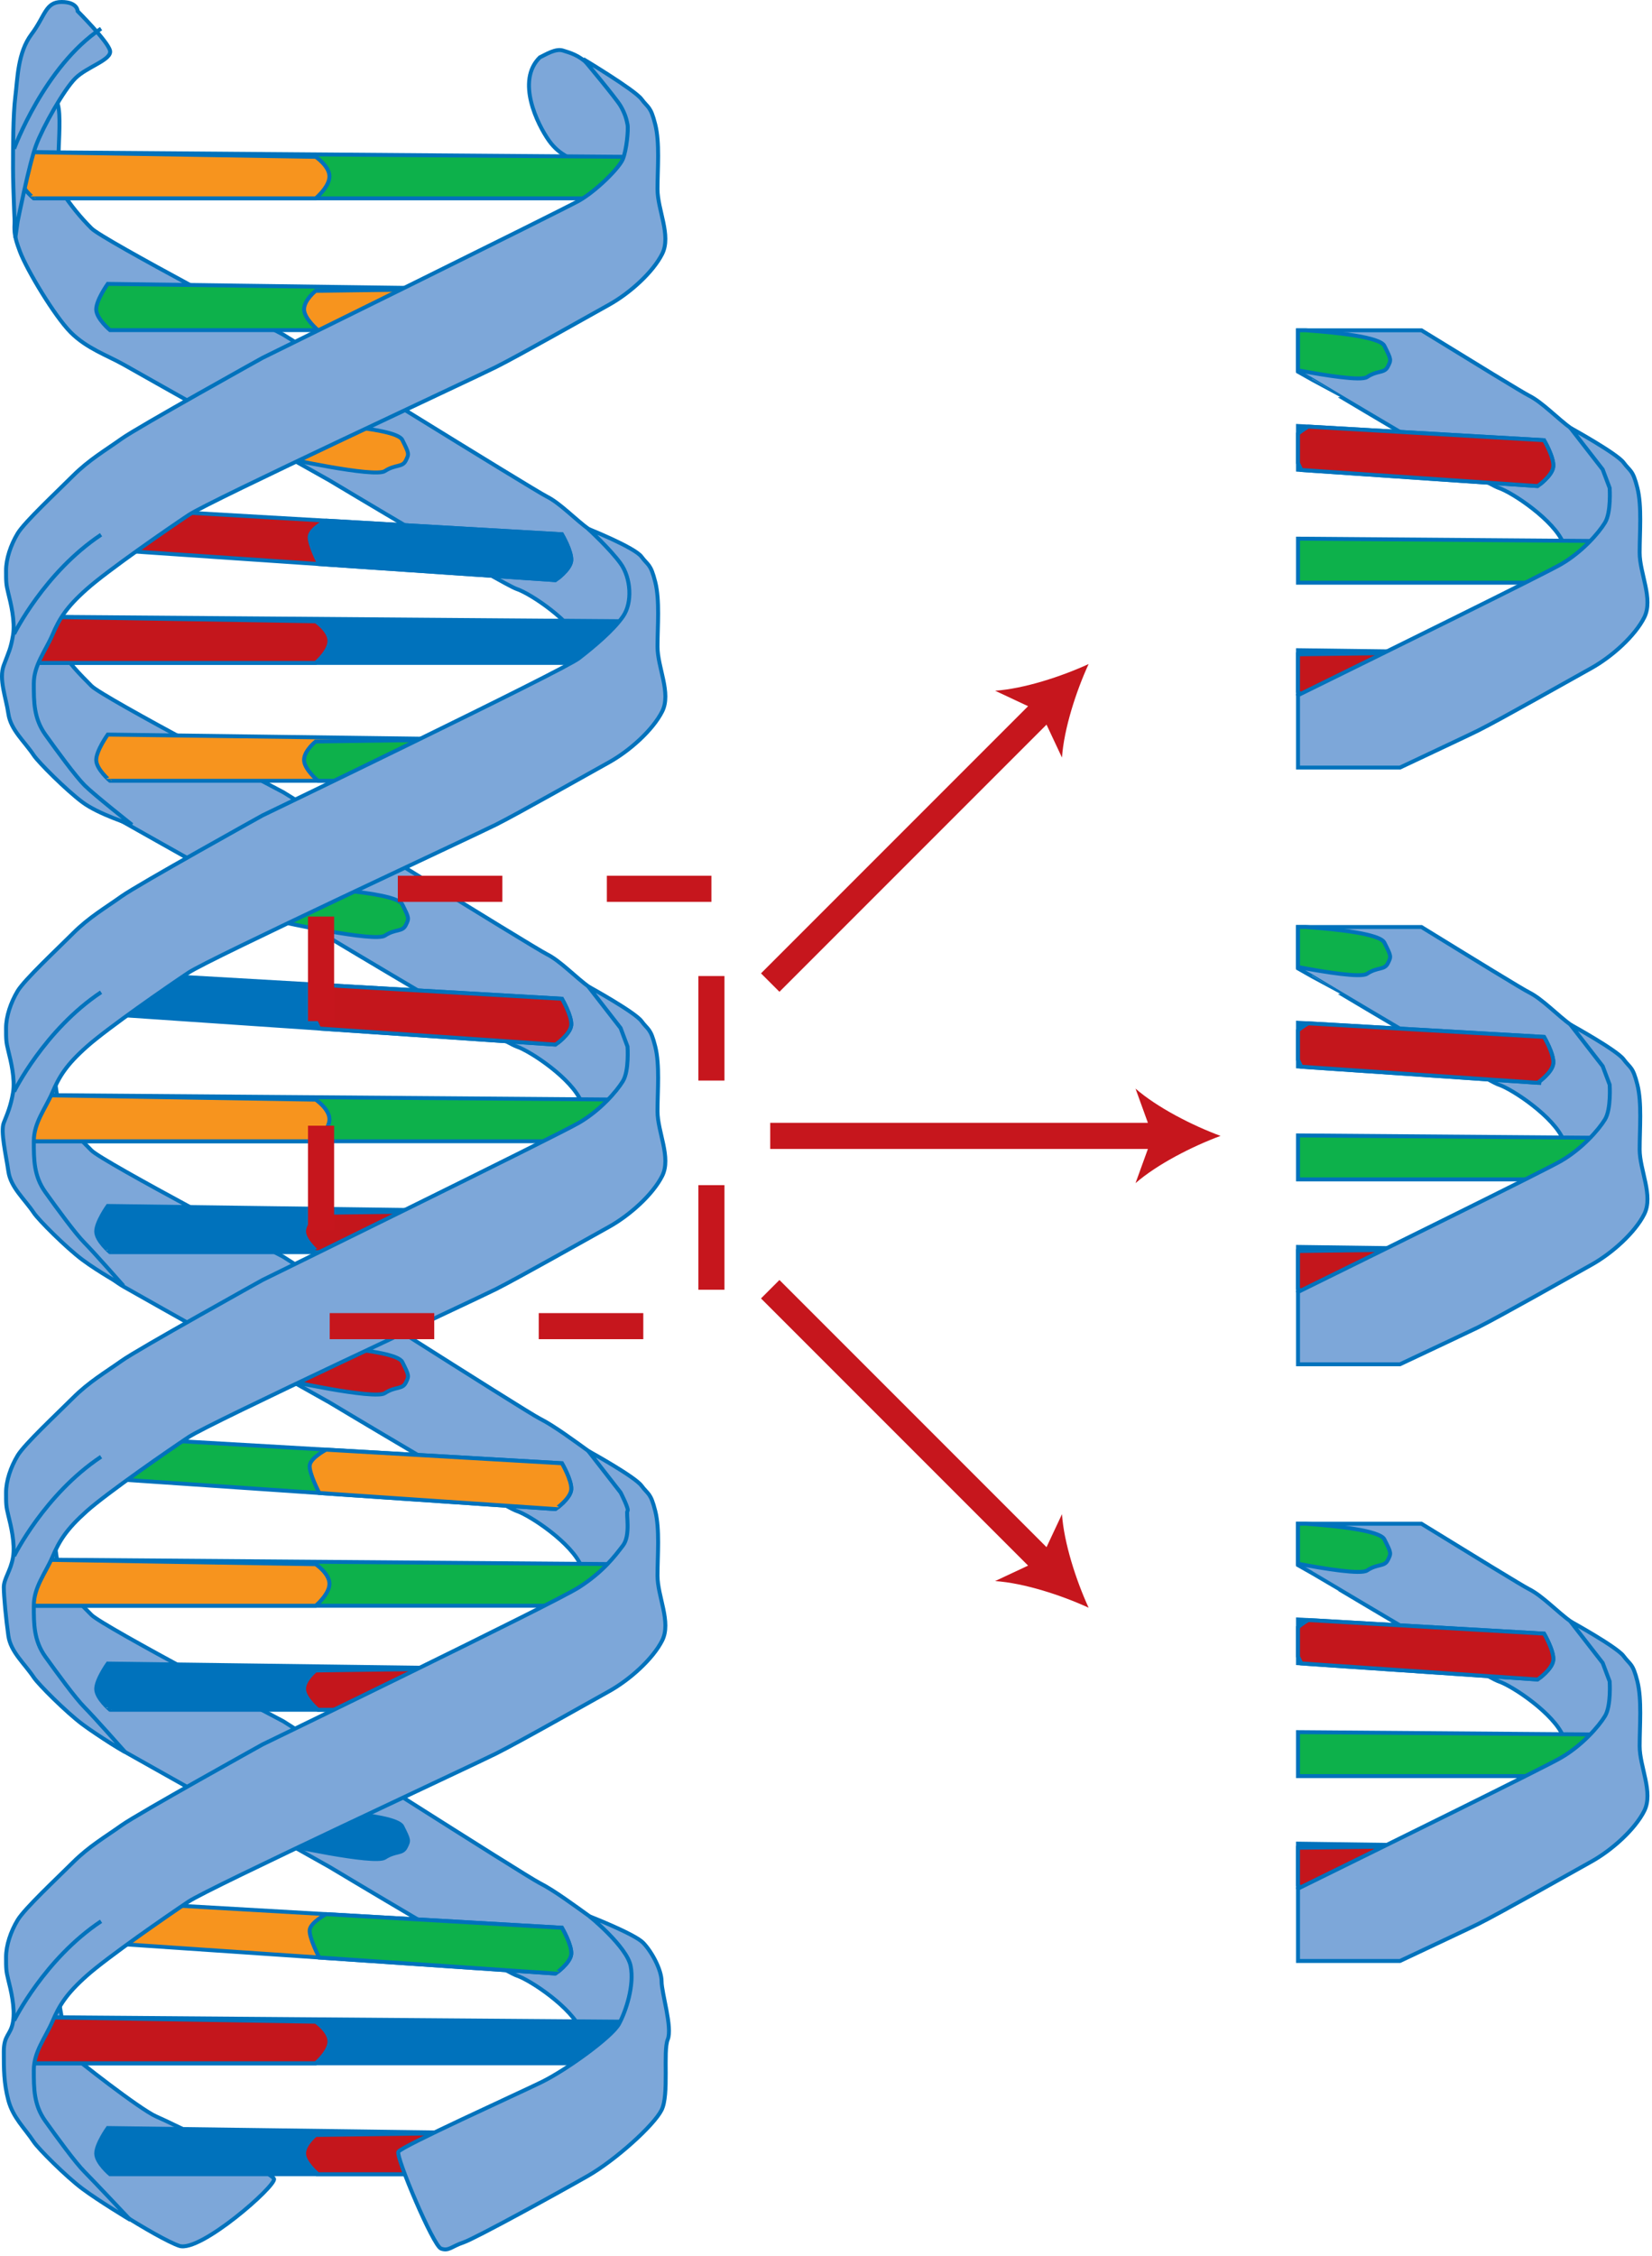 
        <svg xmlns:rdf="http://www.w3.org/1999/02/22-rdf-syntax-ns#" xmlns="http://www.w3.org/2000/svg" xmlns:cc="http://creativecommons.org/ns#" xmlns:xlink="http://www.w3.org/1999/xlink" xmlns:dc="http://purl.org/dc/elements/1.1/" x="0px" y="0px" width="367" height="501" viewBox="0 0 367 501" xml:space="preserve">
            <title>DNA; amplification of sequence</title>
            <desc xmlns:ian_image_library="https://ian.umces.edu/media-library/">
                <ian_image_library:title>DNA; amplification of sequence</ian_image_library:title>
                <ian_image_library:descr><p>DNA; amplification of sequence</p></ian_image_library:descr>
                <ian_image_library:scene>
                    <ian_image_library:contains>science, research, DNA, amplification, sequence</ian_image_library:contains>
                    <ian_image_library:when>2004-01-12</ian_image_library:when>
                </ian_image_library:scene>
            </desc>
                 <defs> </defs> <path fill="#7DA7D9" stroke="#0072BC" stroke-width="0.874" d="M119.91,12.754c1.344-0.651,3.541-2.037,5.129-1.536 c1.6,0.501,3.583,1.023,5.641,3.071c2.058,2.059,11.304,12.318,11.304,12.318l-2.581,13.863l-3.082,1.524c0,0-6.153-3.06-7.7-5.118 c-1.525-2.047-4.095-2.047-6.665-5.641C119.409,27.63,114.599,17.99,119.91,12.754z"></path> <path fill="#7DA7D9" stroke="#0072BC" stroke-width="0.874" d="M12.139,21.989c2.549,1.546-0.512,17.457,1.536,20.528 c2.047,3.082,4.106,5.652,6.666,8.212c2.569,2.57,42.613,23.61,42.613,23.61s55.411,34.38,58.503,35.927 c3.071,1.546,6.26,5.044,9.534,7.4c3.284,2.357,12.007,9.534,12.007,9.534l-0.501,16.945l-7.71,6.153c0,0-3.583-2.047-5.631-7.188 c-2.058-5.129-11.304-11.293-14.375-12.306c-3.093-1.035-41.59-24.111-41.59-24.111s-42.069-23.632-45.663-25.69 c-3.594-2.037-8.212-3.583-11.806-7.177c-3.583-3.594-9.747-13.853-11.293-17.958c-1.535-4.106-1.535-5.14-0.511-11.293 C4.951,38.411,9.559,20.454,12.139,21.989z"></path> <path fill="#7DA7D9" stroke="#0072BC" stroke-width="0.874" d="M12.139,135.935c0,0,0.501,5.63,1.536,8.211 c1.013,2.56,4.106,5.631,6.666,8.211c2.569,2.57,42.613,23.6,42.613,23.6s55.411,34.392,58.503,35.938 c3.071,1.536,6.26,5.033,9.534,7.401c3.284,2.346,12.007,9.523,12.007,9.523l-0.501,16.935l-7.71,6.164c0,0-3.583-2.048-5.631-7.177 c-2.058-5.14-11.304-11.293-14.375-12.317c-3.093-1.035-41.59-24.144-41.59-24.144s-42.069-23.589-45.663-25.647 s-8.212-3.594-11.806-7.177c-3.583-3.604-11.293-17.969-11.293-17.969l-0.511-11.293L12.139,135.935z"></path> <path fill="#7DA7D9" stroke="#0072BC" stroke-width="0.874" d="M12.139,239.088c0,0,0.501,5.641,1.536,8.211 c1.013,2.57,4.106,5.652,6.666,8.212c2.569,2.569,42.613,23.62,42.613,23.62s53.875,34.381,56.957,35.917 c3.071,1.535,7.806,5.033,11.08,7.4c3.284,2.347,12.007,9.534,12.007,9.534l-0.501,16.935l-7.71,6.164c0,0-3.583-2.059-5.631-7.178 c-2.058-5.14-11.304-11.304-14.375-12.338c-3.093-1.013-41.59-24.101-41.59-24.101s-42.069-23.61-45.663-25.68 c-3.594-2.058-8.212-6.654-11.806-10.259c-3.583-3.604-11.293-14.876-11.293-14.876l-0.511-11.304L12.139,239.088z"></path> <path fill="#7DA7D9" stroke="#0072BC" stroke-width="0.874" d="M12.139,342.252c0,0,0.501,5.651,1.536,8.2 c1.013,2.57,4.106,5.652,6.666,8.212c2.569,2.58,42.613,23.621,42.613,23.621s53.875,34.392,56.957,35.927 c3.071,1.535,7.806,5.044,11.08,7.391c3.284,2.356,12.007,9.533,12.007,9.533l-0.501,16.945l-7.71,6.152 c0,0-3.583-2.036-5.631-7.177c-2.058-5.14-11.304-11.293-14.375-12.316c-3.093-1.034-41.59-24.122-41.59-24.122 s-42.069-23.621-45.663-25.669c-3.594-2.036-8.212-5.129-11.806-8.723c-3.583-3.594-11.293-16.423-11.293-16.423l-0.511-11.282 L12.139,342.252z"></path> <path fill="#0DB14B" stroke="#0072BC" stroke-width="0.874" d="M4.428,351.999c0-2.048,2.56-5.642,2.56-5.642l132.416,1.034v9.225 H7.511C7.511,356.616,4.428,354.057,4.428,351.999z"></path> <path fill="#7DA7D9" stroke="#0072BC" stroke-width="0.874" d="M39.833,498.778c4.628,1.546,21.563-13.341,21.041-14.876 c-0.49-1.547-22.576-12.306-26.159-13.853c-3.594-1.557-17.969-12.828-18.993-13.863c-1.034-1.023-1.034-3.082-1.546-5.651 c-0.501-2.56-1.535-8.713-1.535-8.713l-6.666,15.91l3.072,16.413c0,0,2.047,4.628,5.129,8.21 C17.257,485.949,35.216,497.243,39.833,498.778z"></path> <path fill="#F7941E" stroke="#0072BC" stroke-width="0.874" d="M126.905,433.974c0.16-2.048-2.069-5.845-2.069-5.845l-98.344-5.663 l-0.799,9.204l97.725,6.633C123.418,438.303,126.713,436.031,126.905,433.974z"></path> <path fill="#0DB14B" stroke="#0072BC" stroke-width="0.874" d="M126.905,433.974c0.16-2.048-2.069-5.845-2.069-5.845l-52.382-3.018 c0,0-3.434,1.803-3.647,3.487c-0.213,1.675,2.112,6.152,2.112,6.152l3.178,0.203l49.321,3.349 C123.418,438.303,126.713,436.031,126.905,433.974z"></path> <path fill="#0072BC" stroke="#0072BC" stroke-width="0.874" d="M90.136,410.246c-0.768,1.546-2.293,0.778-4.628,2.313 c-2.293,1.535-23.087-3.081-23.087-3.081l2.314-7.7c0,0,23.109,0.778,24.634,3.86C90.903,408.71,90.903,408.71,90.136,410.246z"></path> <path fill="#0072BC" stroke="#0072BC" stroke-width="0.874" d="M21.374,375.098c0-2.059,2.56-5.642,2.56-5.642l76.983,1.023v9.235 H24.435C24.435,379.715,21.374,377.146,21.374,375.098z"></path> <path fill="#C4161C" stroke="#0072BC" stroke-width="0.874" d="M67.549,375.098c0-2.059,2.58-4.106,2.58-4.106l38.487-0.512v9.235 H70.642C70.642,379.715,67.549,377.146,67.549,375.098z"></path> <path fill="#0072BC" stroke="#0072BC" stroke-width="0.874" d="M4.428,453.616c0-2.047,2.56-5.641,2.56-5.641l132.416,1.023v9.234 H7.511C7.511,458.233,4.428,455.675,4.428,453.616z"></path> <path fill="#C4161C" stroke="#0072BC" stroke-width="0.874" d="M4.428,453.616c0-2.047,2.56-5.641,2.56-5.641l63.142,1.023 c0,0,3.061,2.058,3.061,4.372c0,2.304-3.061,4.862-3.061,4.862H7.511C7.511,458.233,4.428,455.675,4.428,453.616z"></path> <path fill="#F7941E" stroke="#0072BC" stroke-width="0.874" d="M4.428,351.999c0-2.048,2.56-5.642,2.56-5.642l63.142,1.034 c0,0,3.061,2.048,3.061,4.352c0,2.313-3.061,4.873-3.061,4.873H7.511C7.511,356.616,4.428,354.057,4.428,351.999z"></path> <path fill="#7DA7D9" stroke="#0072BC" stroke-width="0.874" d="M130.68,322.235c0,0,10.27,5.642,11.816,7.699 c1.525,2.048,2.037,1.536,3.071,5.631c1.034,4.127,0.501,9.758,0.501,14.386c0,4.617,3.093,10.271,1.045,14.375 c-2.058,4.095-7.198,8.713-11.805,11.282c-4.628,2.57-20.027,11.305-25.146,13.854c-5.129,2.569-63.654,29.773-68.26,32.845 c-4.618,3.082-17.969,12.328-22.587,16.434c-4.628,4.106-6.153,6.676-7.688,10.259c-1.558,3.594-4.116,6.676-4.116,10.781 c0,4.116,0,7.699,2.558,11.282c2.571,3.594,6.677,9.246,8.734,11.293c2.048,2.059,10.132,10.654,10.132,10.654 s-7.049-4.234-10.643-6.933c-3.605-2.688-9.758-8.851-10.781-10.386c-2.048-3.083-4.618-5.386-5.652-9.246 c-1.014-3.84-1.014-6.921-1.014-10.771c0-3.851,1.526-3.594,2.048-6.676c0.512-3.082-0.522-7.198-1.034-9.235 c-0.512-2.058-0.512-2.559-0.512-5.129c0-2.581,1.024-5.652,2.571-8.211c1.546-2.57,8.723-9.257,12.316-12.84 c3.604-3.584,7.188-5.642,10.781-8.212c3.583-2.56,31.321-17.958,31.321-17.958s64.901-31.438,70.286-34.893 c5.407-3.477,7.966-6.932,9.747-9.246c1.813-2.304,0.65-7.305,1.034-7.71c0.395-0.373-1.535-4.095-1.535-4.095L130.68,322.235z"></path> <path fill="#0072BC" stroke="#0072BC" stroke-width="0.874" d="M21.374,478.25c0-2.048,2.56-5.642,2.56-5.642l76.983,1.035v9.225 H24.435C24.435,482.868,21.374,480.309,21.374,478.25z"></path> <path fill="#C4161C" stroke="#0072BC" stroke-width="0.874" d="M67.549,478.25c0-2.048,2.58-4.104,2.58-4.104l38.487-0.502v9.225 H70.642C70.642,482.868,67.549,480.309,67.549,478.25z"></path> <path fill="#0DB14B" stroke="#0072BC" stroke-width="0.874" d="M126.905,330.82c0.16-2.037-2.069-5.845-2.069-5.845l-98.344-5.684 l-0.799,9.214l97.725,6.644C123.418,335.149,126.713,332.867,126.905,330.82z"></path> <path fill="#0072BC" stroke="#0072BC" stroke-width="0.874" d="M126.905,227.667c0.16-2.047-2.069-5.854-2.069-5.854l-98.344-5.663 l-0.799,9.203l97.725,6.644C123.418,231.996,126.713,229.703,126.905,227.667z"></path> <path fill="#F7941E" stroke="#0072BC" stroke-width="0.874" d="M126.905,330.82c0.16-2.037-2.069-5.845-2.069-5.845l-52.382-3.018 c0,0-3.434,1.792-3.647,3.455c-0.213,1.686,2.112,6.153,2.112,6.153l3.178,0.234l49.321,3.349 C123.418,335.149,126.713,332.867,126.905,330.82z"></path> <path fill="#C4161C" stroke="#0072BC" stroke-width="0.874" d="M126.905,227.667c0.16-2.047-2.069-5.854-2.069-5.854l-52.382-3.018 c0,0-3.434,1.781-3.647,3.477c-0.213,1.674,2.112,6.153,2.112,6.153l3.178,0.213l49.321,3.359 C123.418,231.996,126.713,229.703,126.905,227.667z"></path> <path fill="#C4161C" stroke="#0072BC" stroke-width="0.874" d="M126.905,124.502c0.16-2.047-2.069-5.843-2.069-5.843l-98.344-5.674 l-0.799,9.214l97.725,6.644C123.418,128.843,126.713,126.55,126.905,124.502z"></path> <path fill="#0072BC" stroke="#0072BC" stroke-width="0.874" d="M126.905,124.502c0.16-2.047-2.069-5.843-2.069-5.843l-52.382-3.029 c0,0-3.434,1.792-3.647,3.477c-0.213,1.685,2.112,6.152,2.112,6.152l3.178,0.225l49.321,3.359 C123.418,128.843,126.713,126.55,126.905,124.502z"></path> <path fill="#0DB14B" stroke="#0072BC" stroke-width="0.874" d="M4.428,248.845c0-2.047,2.56-5.652,2.56-5.652l132.416,1.024v9.246 H7.511C7.511,253.463,4.428,250.882,4.428,248.845z"></path> <path fill="#F7941E" stroke="#0072BC" stroke-width="0.874" d="M4.428,248.845c0-2.047,2.56-5.652,2.56-5.652l63.142,1.024 c0,0,3.061,2.058,3.061,4.361c0,2.304-3.061,4.884-3.061,4.884H7.511C7.511,253.463,4.428,250.882,4.428,248.845z"></path> <path fill="#0072BC" stroke="#0072BC" stroke-width="0.874" d="M4.428,142.61c0-2.059,2.56-5.653,2.56-5.653l132.416,1.024v9.246 H7.511C7.511,147.228,4.428,144.647,4.428,142.61z"></path> <path fill="#C4161C" stroke="#0072BC" stroke-width="0.874" d="M4.428,142.61c0-2.059,2.56-5.653,2.56-5.653l63.142,1.024 c0,0,3.061,2.047,3.061,4.351c0,2.314-3.061,4.895-3.061,4.895H7.511C7.511,147.228,4.428,144.647,4.428,142.61z"></path> <path fill="#0DB14B" stroke="#0072BC" stroke-width="0.874" d="M4.428,39.445c0-2.057,2.56-5.641,2.56-5.641l132.416,1.024v9.224 H7.511C7.511,44.053,4.428,41.504,4.428,39.445z"></path> <path fill="#F7941E" stroke="#0072BC" stroke-width="0.874" d="M4.428,39.445c0-2.057,2.56-5.641,2.56-5.641l63.142,1.024 c0,0,3.061,2.047,3.061,4.361s-3.061,4.863-3.061,4.863H7.511C7.511,44.053,4.428,41.504,4.428,39.445z"></path> <path fill="#0072BC" stroke="#0072BC" stroke-width="0.874" d="M21.374,273.479c0-2.059,2.56-5.652,2.56-5.652l76.983,1.034v9.235 H24.435C24.435,278.097,21.374,275.526,21.374,273.479z"></path> <path fill="#F7941E" stroke="#0072BC" stroke-width="0.874" d="M21.374,168.78c0-2.058,2.56-5.642,2.56-5.642l76.983,1.013v9.256 H24.435C24.435,173.408,21.374,170.827,21.374,168.78z"></path> <path fill="#C4161C" stroke="#0072BC" stroke-width="0.874" d="M67.549,273.479c0-2.059,2.58-4.116,2.58-4.116l38.487-0.502v9.235 H70.642C70.642,278.097,67.549,275.526,67.549,273.479z"></path> <path fill="#0DB14B" stroke="#0072BC" stroke-width="0.874" d="M67.549,168.78c0-2.058,2.58-4.106,2.58-4.106l38.487-0.522v9.256 H70.642C70.642,173.408,67.549,170.827,67.549,168.78z"></path> <path fill="#0DB14B" stroke="#0072BC" stroke-width="0.874" d="M21.374,68.698c0-2.058,2.56-5.652,2.56-5.652l76.983,1.034v9.235 H24.435C24.435,73.315,21.374,70.755,21.374,68.698z"></path> <path fill="#F7941E" stroke="#0072BC" stroke-width="0.874" d="M67.549,68.698c0-2.058,2.58-4.105,2.58-4.105l38.487-0.512v9.235 H70.642C70.642,73.315,67.549,70.755,67.549,68.698z"></path> <path fill="#C4161C" stroke="#0072BC" stroke-width="0.874" d="M90.136,307.093c-0.768,1.535-2.293,0.768-4.628,2.303 c-2.293,1.547-23.087-3.082-23.087-3.082l2.314-7.688c0,0,23.109,0.768,24.634,3.85C90.903,305.546,90.903,305.546,90.136,307.093z"></path> <path fill="#0DB14B" stroke="#0072BC" stroke-width="0.874" d="M90.136,205.475c-0.768,1.546-2.293,0.768-4.628,2.314 c-2.293,1.536-23.087-3.082-23.087-3.082l2.314-7.71c0,0,23.109,0.768,24.634,3.86C90.903,203.928,90.903,203.928,90.136,205.475z"></path> <path fill="#F7941E" stroke="#0072BC" stroke-width="0.874" d="M90.136,102.311c-0.768,1.535-2.293,0.778-4.628,2.303 c-2.293,1.557-23.087-3.071-23.087-3.071l2.314-7.7c0,0,23.109,0.768,24.634,3.85C90.903,100.775,90.903,100.775,90.136,102.311z"></path> <path fill="#7DA7D9" stroke="#0072BC" stroke-width="0.874" d="M88.493,477.888c-0.576,1.151,7.742,20.848,9.47,21.488 c1.717,0.65,2.399-0.501,4.98-1.354c2.57-0.853,21.669-11.356,27.684-14.802c6.025-3.444,14.631-11.176,16.348-14.62 c1.717-3.434,0.277-12.989,1.365-15.654c1.088-2.656-1.365-10.324-1.365-12.894c0-2.591-2.218-6.665-4.116-8.606 c-1.909-1.951-11.869-5.843-11.869-5.843s8.254,6.707,9.107,11.005c0.864,4.297-1.035,10.034-2.591,12.903 c-1.536,2.857-11.656,10.184-17.19,12.894C114.78,465.112,89.09,476.726,88.493,477.888z"></path> <path fill="#7DA7D9" stroke="#0072BC" stroke-width="0.874" d="M130.68,219.071c0,0,10.27,5.641,11.816,7.689 c1.525,2.058,2.037,1.557,3.071,5.663c1.034,4.105,0.501,9.747,0.501,14.375c0,4.606,3.093,10.248,1.045,14.354 c-2.058,4.116-7.198,8.734-11.805,11.304c-4.628,2.56-20.027,11.272-25.146,13.854c-5.129,2.569-63.654,29.752-68.26,32.845 c-4.618,3.082-17.969,12.317-22.587,16.412c-4.628,4.127-6.153,6.676-7.688,10.28c-1.558,3.594-4.116,6.665-4.116,10.771 s0,7.71,2.558,11.304c2.571,3.584,6.677,9.226,8.734,11.282c2.048,2.048,8.979,9.886,8.979,9.886s-5.896-3.466-9.49-6.163 c-3.605-2.698-9.758-8.852-10.781-10.387c-2.048-3.082-5.14-5.652-5.652-9.246s-1.014-8.852-1.014-10.771 c0-1.931,1.526-3.604,2.048-6.676c0.512-3.082-0.522-7.188-1.034-9.246c-0.512-2.047-0.512-2.56-0.512-5.129 c0-2.57,1.024-5.642,2.571-8.212c1.546-2.569,8.723-9.234,12.316-12.828c3.604-3.594,7.188-5.652,10.781-8.212 c3.583-2.569,31.321-17.958,31.321-17.958s65.679-32.205,70.286-34.914c4.628-2.688,8.35-6.921,9.747-9.225 c1.429-2.314,1.034-7.699,1.034-7.699l-1.535-4.106L130.68,219.071z"></path> <path fill="#7DA7D9" stroke="#0072BC" stroke-width="0.874" d="M130.68,117.454c0,0,10.27,4.106,11.816,6.164 c1.525,2.048,2.037,1.536,3.071,5.63c1.034,4.116,0.501,9.768,0.501,14.375c0,4.628,3.093,10.27,1.045,14.375 c-2.058,4.105-7.198,8.723-11.805,11.293c-4.628,2.56-20.027,11.283-25.146,13.863c-5.129,2.56-63.654,29.763-68.26,32.845 c-4.618,3.071-17.969,12.317-22.587,16.423c-4.628,4.105-6.153,6.665-7.688,10.248c-1.558,3.604-4.116,6.676-4.116,10.792 c0,4.095,0,7.699,2.558,11.293c2.571,3.594,6.677,9.225,8.734,11.283c2.048,2.058,8.606,9.501,8.606,9.501s-5.523-3.082-9.117-5.769 c-3.605-2.698-9.758-8.862-10.781-10.408c-2.048-3.071-5.14-5.642-5.652-9.225c-0.512-3.604-1.792-8.862-1.014-10.792 c0.757-1.919,1.526-3.594,2.048-6.676c0.512-3.071-0.522-7.177-1.034-9.225c-0.512-2.058-0.512-2.57-0.512-5.129 c0-2.57,1.024-5.641,2.571-8.222c1.546-2.549,8.723-9.235,12.316-12.829c3.604-3.594,7.188-5.641,10.781-8.211 c3.583-2.57,31.321-17.969,31.321-17.969s66.842-32.195,70.286-34.893c3.477-2.698,7.582-6.164,9.747-9.236 c2.186-3.082,1.813-8.595-0.501-11.815C135.564,121.943,130.68,117.454,130.68,117.454z"></path> <path fill="#7DA7D9" stroke="#0072BC" stroke-width="0.874" d="M129.582,13.127c0,0,11.368,6.814,12.914,8.861 c1.525,2.047,2.037,1.546,3.071,5.652c1.034,4.106,0.501,9.747,0.501,14.353c0,4.629,3.093,10.281,1.045,14.386 c-2.058,4.106-7.198,8.724-11.805,11.293c-4.628,2.56-20.027,11.293-25.146,13.853c-5.129,2.569-63.654,29.764-68.26,32.856 c-4.618,3.071-17.969,12.306-22.587,16.422c-4.628,4.095-6.153,6.665-7.688,10.259c-1.558,3.583-4.116,6.665-4.116,10.771 s0,7.699,2.558,11.304c2.571,3.583,6.677,9.225,8.734,11.283c2.048,2.047,10.504,8.734,10.504,8.734s-7.421-2.303-11.015-5.012 c-3.605-2.687-9.758-8.851-10.781-10.387c-2.048-3.082-5.14-5.652-5.652-9.246c-0.512-3.583-2.186-7.689-1.014-10.781 c1.152-3.082,1.526-3.583,2.048-6.665c0.512-3.082-0.522-7.188-1.034-9.246c-0.512-2.048-0.512-2.57-0.512-5.129 s1.024-5.641,2.571-8.21c1.546-2.56,8.723-9.235,12.316-12.83c3.604-3.583,7.188-5.641,10.781-8.211 c3.583-2.57,31.321-17.969,31.321-17.969s66.533-32.771,70.286-34.893c3.775-2.123,8.958-7.272,9.747-9.246 c0.811-1.962,1.269-6.505,1.034-7.688c-0.224-1.184-0.554-2.421-1.535-4.106C136.876,21.83,129.582,13.127,129.582,13.127z"></path> <path fill="#7DA7D9" stroke="#0072BC" stroke-width="0.874" d="M13.674,0.437c3.583,0,3.583,2.059,3.583,2.059 s6.676,6.665,7.177,8.723c0.533,2.059-5.119,3.594-7.688,6.164c-2.571,2.56-7.188,10.771-8.724,14.866 c-1.546,4.116-4.104,16.956-4.104,16.956l-0.512,3.583c0,0-0.512-10.792-0.512-15.398c0-4.618,0-11.816,0.512-15.912 c0.512-4.095,0.512-9.757,3.583-13.863C10.069,3.519,10.069,0.437,13.674,0.437z"></path> <path fill="none" stroke="#0072BC" stroke-width="0.874" d="M3.139,242.415c0,0,6.718-13.65,19.312-22.053"></path> <path fill="none" stroke="#0072BC" stroke-width="0.874" d="M3.139,345.568c0,0,6.718-13.65,19.312-22.043"></path> <path fill="none" stroke="#0072BC" stroke-width="0.874" d="M3.139,448.732c0,0,6.718-13.65,19.312-22.042"></path> <path fill="none" stroke="#0072BC" stroke-width="0.874" d="M3.139,140.786c0,0,6.718-13.628,19.312-22.032"></path> <path fill="none" stroke="#0072BC" stroke-width="0.874" d="M3.139,33.016c0,0,6.718-18.268,19.312-26.66"></path> <path fill="#C6161D" d="M142.912,297.42h-23.227v-5.801h23.227V297.42z M96.47,297.42H73.244v-5.801H96.47V297.42z M160.945,286.437 h-5.801V263.21h5.801V286.437z M74.225,273.224h-5.801v-23.227h5.801V273.224z M160.945,239.983h-5.801v-23.215h5.801V239.983z M74.225,226.781h-5.801v-23.226h5.801V226.781z M158.044,200.292h-23.227v-5.801h23.227V200.292z M111.603,200.292H88.376v-5.801 h23.227V200.292z"></path> <path fill="#7DA7D9" stroke="#0072BC" stroke-width="0.874" d="M332.967,108.368c3.06,1.023,12.295,7.188,14.364,12.328 c2.047,5.129,5.63,7.176,5.63,7.176l7.711-6.163l0.512-16.935c0,0-8.734-7.188-12.019-9.534c-3.273-2.356-6.452-5.854-9.534-7.4 c-1.312-0.651-11.976-7.188-23.845-14.482h-27.428v9.192c1.845,1.034,3.018,1.696,3.018,1.696S329.864,107.333,332.967,108.368z"></path> <path fill="#0072BC" stroke="#0072BC" stroke-width="0.874" d="M345.071,103.611c0.182-2.037-2.048-5.843-2.048-5.843 l-54.664-3.157v9.715l53.246,3.625C341.605,107.952,344.899,105.648,345.071,103.611z"></path> <path fill="#C4161C" stroke="#0072BC" stroke-width="0.874" d="M292.284,104.593l49.321,3.359c0,0,3.294-2.304,3.466-4.341 c0.182-2.037-2.048-5.843-2.048-5.843L290.63,94.75c0,0-1.227,0.682-2.271,1.578v6.484c0.405,0.896,0.747,1.557,0.747,1.557 L292.284,104.593z"></path> <polygon fill="#0DB14B" stroke="#0072BC" stroke-width="0.874" points="357.59,120.173 288.359,119.629 288.359,129.408 357.59,129.408 "></polygon> <polygon fill="#0072BC" stroke="#0072BC" stroke-width="0.874" points="319.093,144.807 288.359,144.402 288.359,154.042 319.093,154.042 "></polygon> <path fill="#C4161C" stroke="#0072BC" stroke-width="0.874" d="M326.802,154.042v-9.235l-38.443,0.512v8.307 c0.267,0.256,0.459,0.416,0.459,0.416H326.802z"></path> <path fill="#0DB14B" stroke="#0072BC" stroke-width="0.874" d="M303.694,83.745c2.325-1.557,3.85-0.768,4.618-2.325 c0.777-1.536,0.777-1.536-0.769-4.618c-0.959-1.94-10.493-2.954-17.436-3.444h-1.749v8.883 C294.523,83.393,302.329,84.64,303.694,83.745z"></path> <path fill="#7DA7D9" stroke="#0072BC" stroke-width="0.874" d="M353.485,148.401c4.617-2.56,9.747-7.188,11.805-11.293 c2.047-4.116-1.034-9.747-1.034-14.354c0-4.629,0.522-10.281-0.502-14.386c-1.034-4.106-1.557-3.594-3.081-5.652 c-1.535-2.047-11.816-7.7-11.816-7.7l7.188,9.246l1.547,4.106c0,0,0.372,5.385-1.035,7.7c-1.396,2.314-5.118,6.547-9.757,9.235 c-3.359,1.972-39.308,19.686-58.439,29.091v16.071h22.65c8.818-4.159,15.719-7.401,17.34-8.211 C333.468,159.694,348.856,150.96,353.485,148.401z"></path> <path fill="#7DA7D9" stroke="#0072BC" stroke-width="0.874" d="M332.967,240.9c3.06,1.013,12.295,7.177,14.364,12.317 c2.047,5.129,5.63,7.177,5.63,7.177l7.711-6.153l0.512-16.945c0,0-8.734-7.188-12.019-9.533c-3.273-2.357-6.452-5.855-9.534-7.401 c-1.312-0.64-11.976-7.177-23.845-14.482h-27.428v9.192c1.845,1.045,3.018,1.707,3.018,1.707S329.864,239.866,332.967,240.9z"></path> <path fill="#0072BC" stroke="#0072BC" stroke-width="0.874" d="M345.071,236.145c0.182-2.037-2.048-5.854-2.048-5.854 l-54.664-3.146v9.704l53.246,3.626C341.605,240.474,344.899,238.181,345.071,236.145z"></path> <path fill="#C4161C" stroke="#0072BC" stroke-width="0.874" d="M292.284,237.125l49.321,3.349c0,0,3.294-2.293,3.466-4.33 c0.182-2.037-2.048-5.854-2.048-5.854l-52.393-3.018c0,0-1.227,0.683-2.271,1.578v6.495c0.405,0.896,0.747,1.557,0.747,1.557 L292.284,237.125z"></path> <polygon fill="#0DB14B" stroke="#0072BC" stroke-width="0.874" points="357.59,252.706 288.359,252.162 288.359,261.93 357.59,261.93 "></polygon> <polygon fill="#0072BC" stroke="#0072BC" stroke-width="0.874" points="319.093,277.34 288.359,276.924 288.359,286.575 319.093,286.575 "></polygon> <path fill="#C4161C" stroke="#0072BC" stroke-width="0.874" d="M326.802,286.575v-9.235l-38.443,0.501v8.318 c0.267,0.245,0.459,0.416,0.459,0.416H326.802z"></path> <path fill="#0DB14B" stroke="#0072BC" stroke-width="0.874" d="M303.694,216.267c2.325-1.557,3.85-0.768,4.618-2.325 c0.777-1.536,0.777-1.536-0.769-4.596c-0.959-1.962-10.493-2.986-17.436-3.466h-1.749v8.883 C294.523,215.936,302.329,217.173,303.694,216.267z"></path> <path fill="#7DA7D9" stroke="#0072BC" stroke-width="0.874" d="M353.485,280.923c4.617-2.56,9.747-7.177,11.805-11.293 c2.047-4.105-1.034-9.747-1.034-14.354c0-4.628,0.522-10.28-0.502-14.375c-1.034-4.116-1.557-3.604-3.081-5.662 c-1.535-2.048-11.816-7.7-11.816-7.7l7.188,9.246l1.547,4.116c0,0,0.372,5.375-1.035,7.7c-1.396,2.303-5.118,6.537-9.757,9.224 c-3.359,1.973-39.308,19.687-58.439,29.103v16.06h22.65c8.818-4.158,15.719-7.4,17.34-8.2 C333.468,292.216,348.856,283.504,353.485,280.923z"></path> <path fill="#7DA7D9" stroke="#0072BC" stroke-width="0.874" d="M332.967,373.423c3.06,1.023,12.295,7.178,14.364,12.317 c2.047,5.129,5.63,7.177,5.63,7.177l7.711-6.143l0.512-16.956c0,0-8.734-7.166-12.019-9.534c-3.273-2.346-6.452-5.844-9.534-7.39 c-1.312-0.65-11.976-7.188-23.845-14.492h-27.428v9.192c1.845,1.045,3.018,1.706,3.018,1.706S329.864,372.399,332.967,373.423z"></path> <path fill="#0072BC" stroke="#0072BC" stroke-width="0.874" d="M345.071,368.667c0.182-2.037-2.048-5.854-2.048-5.854 l-54.664-3.146v9.714l53.246,3.615C341.605,372.996,344.899,370.714,345.071,368.667z"></path> <path fill="#C4161C" stroke="#0072BC" stroke-width="0.874" d="M292.284,369.647l49.321,3.349c0,0,3.294-2.282,3.466-4.329 c0.182-2.037-2.048-5.854-2.048-5.854l-52.393-3.019c0,0-1.227,0.693-2.271,1.601v6.472c0.405,0.896,0.747,1.558,0.747,1.558 L292.284,369.647z"></path> <polygon fill="#0DB14B" stroke="#0072BC" stroke-width="0.874" points="357.59,385.228 288.359,384.685 288.359,394.452 357.59,394.452 "></polygon> <polygon fill="#0072BC" stroke="#0072BC" stroke-width="0.874" points="319.093,409.872 288.359,409.446 288.359,419.098 319.093,419.098 "></polygon> <path fill="#C4161C" stroke="#0072BC" stroke-width="0.874" d="M326.802,419.098v-9.226l-38.443,0.49v8.319 c0.267,0.255,0.459,0.416,0.459,0.416H326.802z"></path> <path fill="#0DB14B" stroke="#0072BC" stroke-width="0.874" d="M303.694,348.789c2.325-1.558,3.85-0.769,4.618-2.314 c0.777-1.546,0.777-1.546-0.769-4.606c-0.959-1.952-10.493-2.976-17.436-3.466h-1.749v8.883 C294.523,348.458,302.329,349.695,303.694,348.789z"></path> <path fill="#7DA7D9" stroke="#0072BC" stroke-width="0.874" d="M353.485,413.456c4.617-2.56,9.747-7.188,11.805-11.293 c2.047-4.117-1.034-9.759-1.034-14.365c0-4.628,0.522-10.27-0.502-14.375c-1.034-4.105-1.557-3.604-3.081-5.651 c-1.535-2.048-11.816-7.7-11.816-7.7l7.188,9.246l1.547,4.105c0,0,0.372,5.374-1.035,7.699c-1.396,2.304-5.118,6.537-9.757,9.235 c-3.359,1.973-39.308,19.676-58.439,29.081v16.07h22.65c8.818-4.159,15.719-7.391,17.34-8.2 C333.468,424.748,348.856,416.025,353.485,413.456z"></path> <path fill="#C6161D" d="M271.147,252.269c-6.281-2.325-14.065-6.303-18.886-10.504l2.751,7.603h-83.904v5.801h83.904l-2.751,7.593 C257.082,258.561,264.866,254.594,271.147,252.269z"></path> <path fill="#C6161D" d="M173.155,220.266l59.334-59.334l3.435,7.315c0.437-6.377,3.124-14.695,5.918-20.773 c-6.078,2.794-14.396,5.492-20.773,5.929l7.326,3.434l-59.335,59.335L173.155,220.266z"></path> <path fill="#C6161D" d="M232.49,343.606l-59.334-59.335l-4.095,4.095l59.335,59.335l-7.326,3.434 c6.377,0.427,14.695,3.125,20.773,5.919c-2.794-6.09-5.481-14.396-5.918-20.773L232.49,343.606z"></path> </svg> 